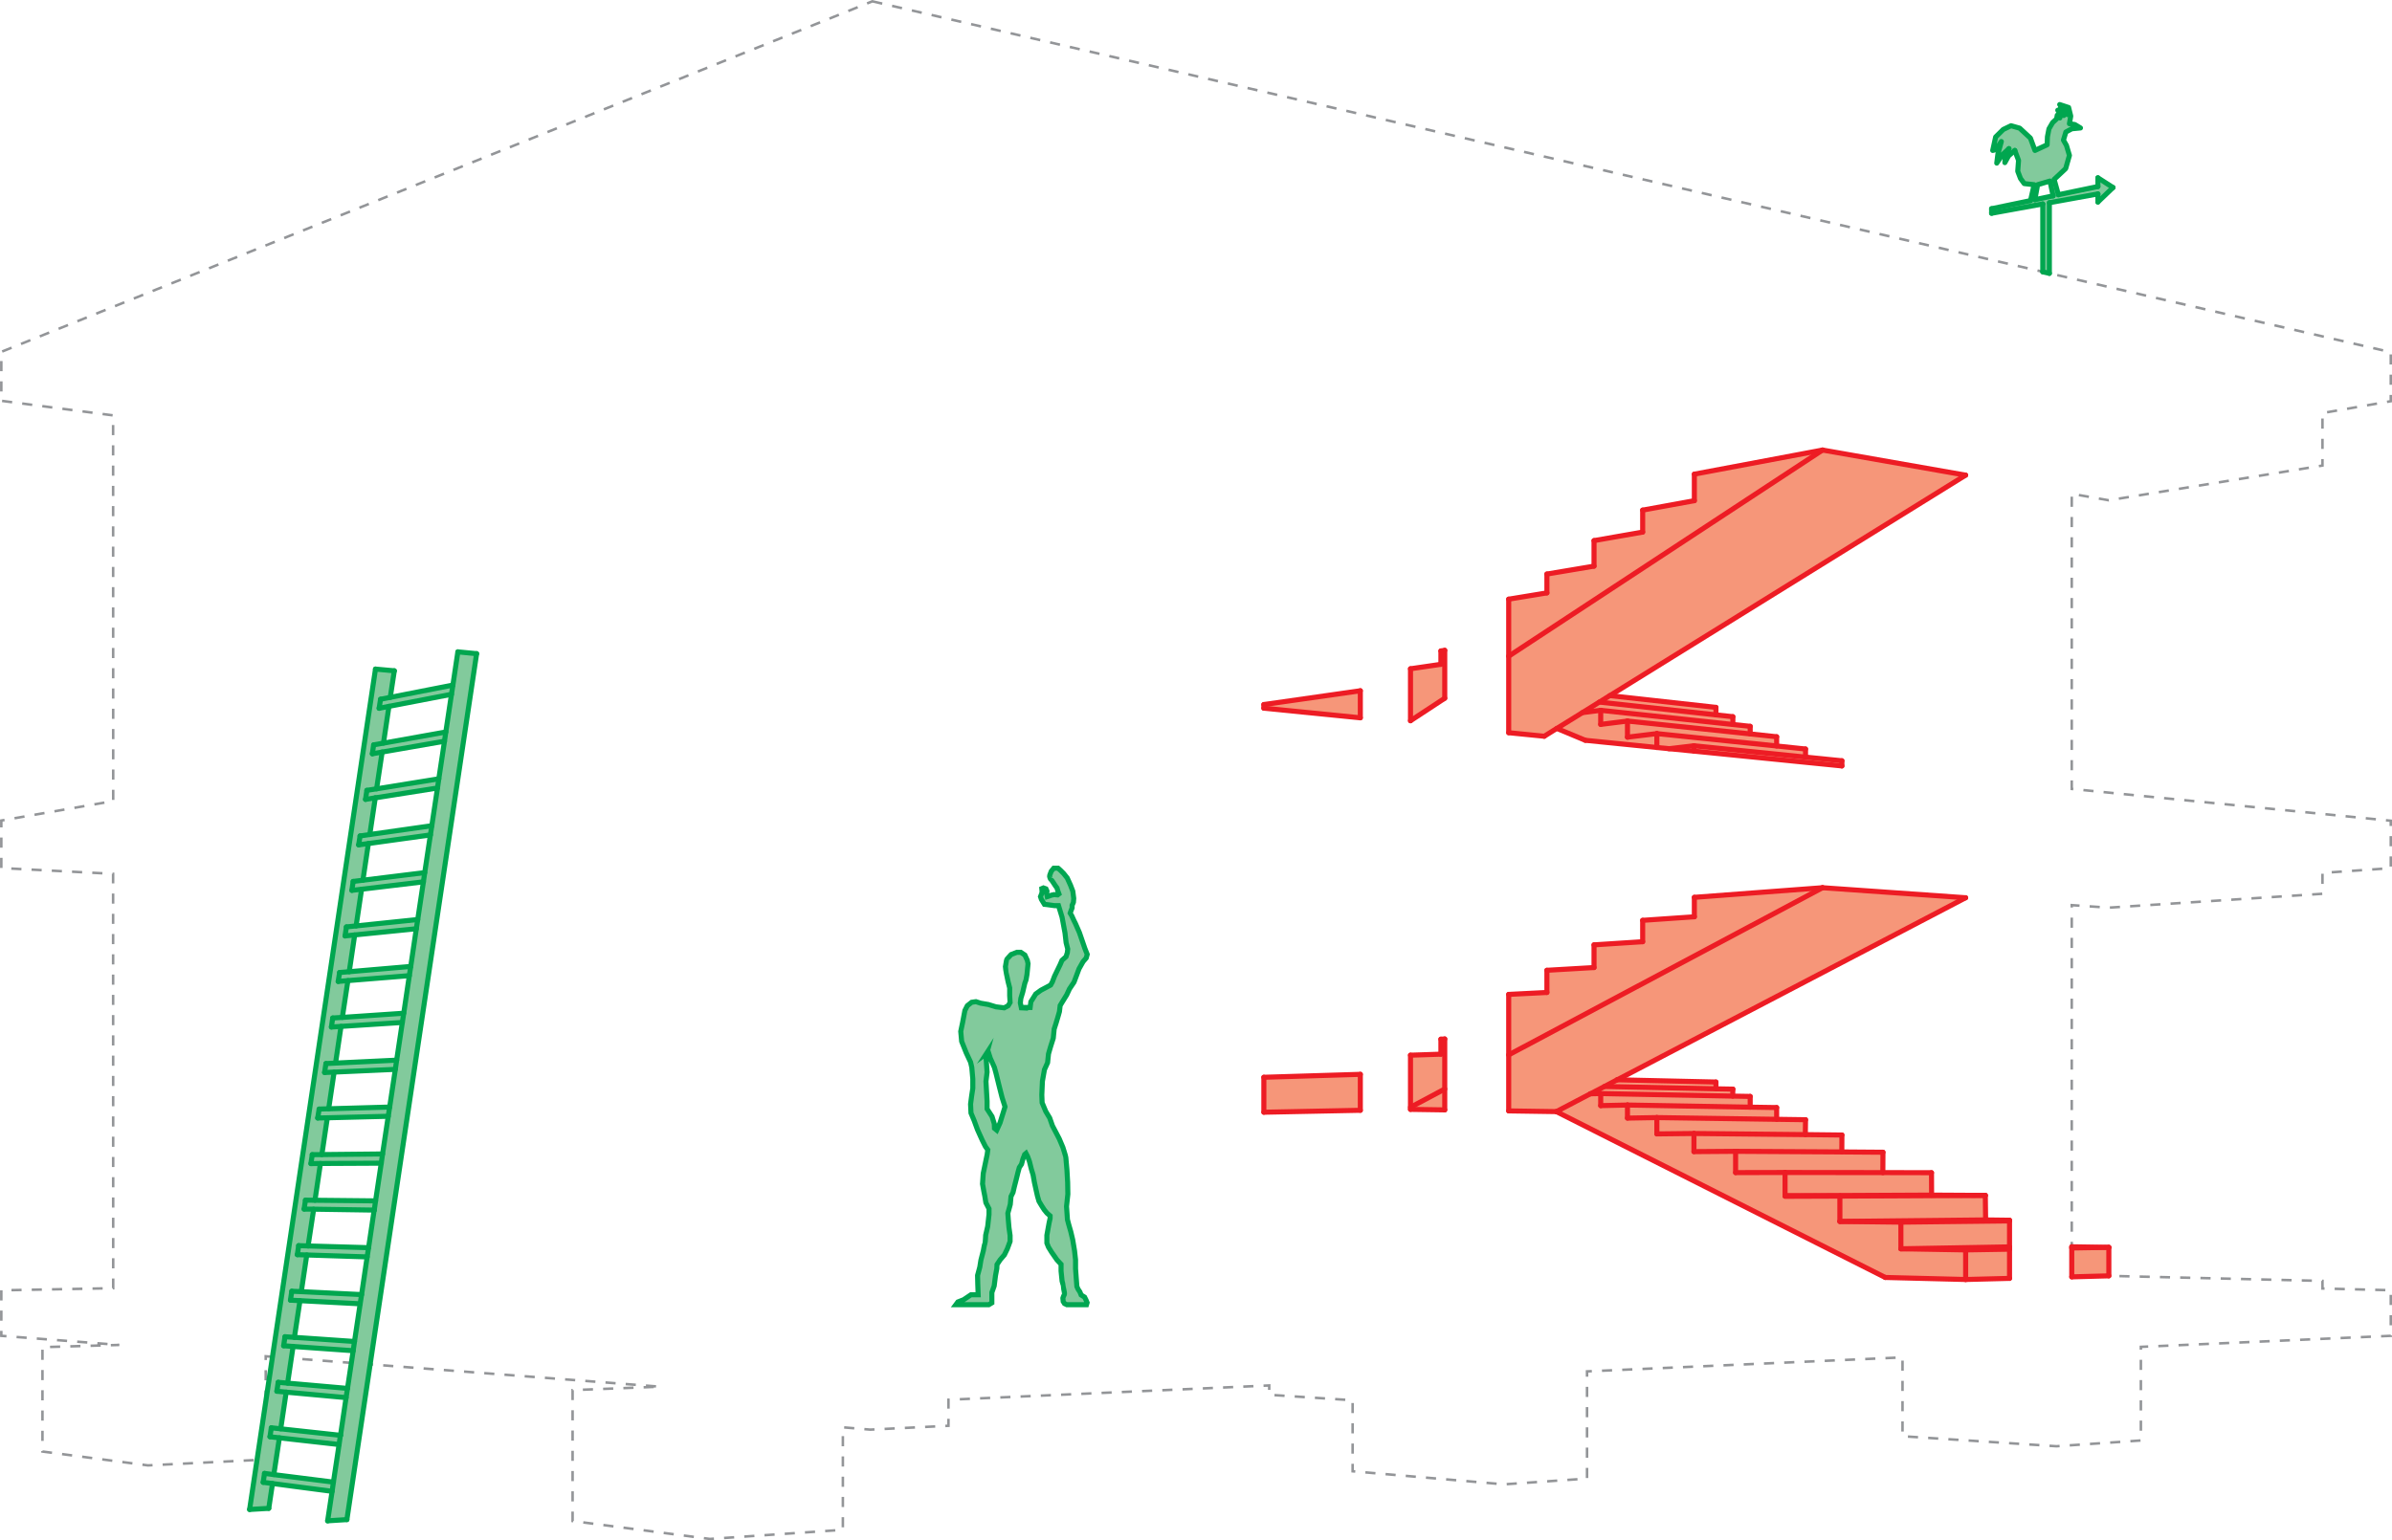 <?xml version="1.0" encoding="UTF-8"?>
<svg xmlns="http://www.w3.org/2000/svg" viewBox="0 0 236.03 152.03">
  <defs>
    <style>
      .cls-1 {
        fill: #f69679;
      }

      .cls-2, .cls-3 {
        fill: #82ca9c;
      }

      .cls-3 {
        stroke: #00a651;
      }

      .cls-3, .cls-4, .cls-5 {
        stroke-width: .5px;
      }

      .cls-3, .cls-6 {
        stroke-miterlimit: 10;
      }

      .cls-4 {
        stroke: #00a64f;
      }

      .cls-4, .cls-5 {
        stroke-linecap: round;
        stroke-linejoin: round;
      }

      .cls-4, .cls-5, .cls-6 {
        fill: none;
      }

      .cls-5 {
        stroke: #ed1c24;
      }

      .cls-6 {
        stroke: #939598;
        stroke-dasharray: 0 0 1 1;
        stroke-width: .25px;
      }
    </style>
  </defs>
  <g id="Outline">
    <polygon class="cls-6" points="86.08 .13 235.91 34.76 235.91 39.6 229.17 40.77 229.17 45.95 208.08 49.38 204.43 48.74 204.43 77.87 235.91 81.01 235.91 85.69 229.17 86.16 229.17 88.22 208.08 89.59 204.43 89.34 204.43 123.05 208.08 123.11 208.08 125.93 229.17 126.43 229.17 127.18 235.91 127.35 235.91 131.85 211.25 132.94 211.25 142.18 202.92 142.75 187.73 141.76 187.73 133.98 156.6 135.36 156.6 145.94 148.4 146.51 133.47 145.22 133.47 138.21 125.24 137.67 125.24 136.75 93.59 138.16 93.59 140.73 85.87 141.11 83.17 140.88 83.17 151 70.05 151.9 56.5 150.13 56.5 137.21 65.12 136.87 26.22 133.87 26.22 144.06 14.6 144.64 4.19 143.27 4.19 132.97 11.77 132.75 .13 131.85 .13 127.36 11.17 127.15 11.16 86.25 .13 85.68 .13 80.99 11.17 79.07 11.16 41 .13 39.56 .13 34.73 86.08 .13"/>
  </g>
  <g id="Delta_-_Removed" data-name="Delta - Removed">
    <g>
      <g>
        <polygon class="cls-1" points="208.09 123.12 208.09 125.93 204.43 126.03 204.43 123.18 208.09 123.12"/>
        <polygon class="cls-1" points="208.09 123.12 204.43 123.18 204.43 123.06 208.09 123.12"/>
        <polygon class="cls-1" points="198.29 123.3 198.29 126.18 193.96 126.29 193.96 123.37 198.29 123.3"/>
        <polygon class="cls-1" points="198.29 123.07 198.29 123.3 193.96 123.37 187.57 123.26 198.29 123.07"/>
        <polygon class="cls-1" points="198.29 120.51 198.29 123.07 187.57 123.26 187.57 120.63 198.29 120.51"/>
        <polygon class="cls-1" points="198.29 120.44 198.29 120.51 187.57 120.63 181.55 120.56 195.93 120.41 198.29 120.44"/>
        <polygon class="cls-1" points="195.9 117.99 195.93 120.41 181.55 120.56 181.55 118.06 195.9 117.99"/>
        <polygon class="cls-1" points="190.6 117.96 195.9 117.99 181.55 118.06 181.55 118.05 176.14 118.03 190.49 117.96 190.6 117.96"/>
        <polygon class="cls-1" points="181.55 118.06 181.55 120.56 187.57 120.63 187.57 123.26 193.96 123.37 193.96 126.29 186.03 126.09 153.57 109.72 156.93 107.96 156.94 107.96 157.95 107.94 157.95 109.13 160.59 109.07 160.59 110.36 163.49 110.31 163.49 111.92 167.15 111.88 167.15 113.67 171.26 113.64 171.26 113.7 171.26 115.74 176.14 115.73 176.14 118.03 181.55 118.05 181.55 118.06"/>
        <polygon class="cls-1" points="193.96 46.9 158.85 68.66 158.84 68.66 157.82 69.3 157.81 69.3 156.14 70.34 153.62 71.9 153.61 71.9 152.38 72.67 148.87 72.32 148.87 64.77 179.84 44.42 193.96 46.9"/>
        <polygon class="cls-1" points="193.96 88.61 159.58 106.58 159.57 106.58 158.32 107.24 156.94 107.96 156.93 107.96 153.57 109.72 148.87 109.65 148.87 104.12 179.84 87.62 193.96 88.61"/>
        <polygon class="cls-1" points="185.79 115.74 190.59 115.75 190.6 117.96 190.49 117.96 176.14 118.03 176.14 115.73 185.79 115.74"/>
        <polygon class="cls-1" points="181.74 113.7 185.8 113.73 185.79 115.74 176.14 115.73 171.26 115.74 171.26 113.7 171.26 113.64 181.74 113.7"/>
        <polygon class="cls-1" points="181.75 75.09 181.75 75.6 167.15 74.14 167.15 73.61 178.16 74.73 181.75 75.09"/>
        <polygon class="cls-1" points="178.14 111.99 181.75 112.03 181.74 113.7 171.26 113.64 167.15 113.67 167.15 111.88 178.14 111.99"/>
        <polygon class="cls-1" points="179.84 44.42 148.87 64.77 148.87 59.14 152.64 58.52 152.64 56.66 157.29 55.88 157.29 53.36 162.09 52.52 162.09 50.35 167.19 49.42 167.19 46.8 179.84 44.42"/>
        <polygon class="cls-1" points="179.84 87.62 148.87 104.12 148.87 98.15 152.64 97.96 152.64 95.77 157.29 95.5 157.29 93.26 162.09 92.95 162.09 90.84 167.19 90.49 167.19 88.57 179.84 87.62"/>
        <polygon class="cls-1" points="178.16 73.93 178.16 74.73 167.15 73.61 164.7 73.9 163.49 73.78 163.49 72.41 175.31 73.63 178.16 73.93"/>
        <polygon class="cls-1" points="178.16 110.52 178.14 111.99 167.15 111.88 163.49 111.92 163.49 110.31 175.31 110.48 178.16 110.52"/>
        <polygon class="cls-1" points="175.31 109.32 175.31 110.48 163.49 110.31 160.59 110.36 160.59 109.07 172.7 109.28 175.31 109.32"/>
        <polygon class="cls-1" points="175.31 72.72 175.31 73.63 163.49 72.41 160.59 72.76 160.59 71.17 172.7 72.44 175.31 72.72"/>
        <polygon class="cls-1" points="172.7 108.22 172.7 109.28 160.59 109.07 157.95 109.13 157.95 107.94 170.97 108.19 172.7 108.22"/>
        <polygon class="cls-1" points="172.7 71.69 172.7 72.44 160.59 71.17 157.95 71.5 157.95 70.11 170.99 71.51 172.7 71.69"/>
        <polygon class="cls-1" points="170.99 71.5 170.99 71.51 157.95 70.11 156.14 70.34 157.81 69.3 157.82 69.3 169.32 70.56 170.99 70.74 170.99 71.5"/>
        <polygon class="cls-1" points="170.99 107.5 170.97 108.19 157.95 107.94 156.94 107.96 158.32 107.24 169.32 107.47 170.99 107.5"/>
        <polygon class="cls-1" points="169.32 106.8 169.32 107.47 158.32 107.24 159.57 106.58 159.58 106.58 169.32 106.8"/>
        <polygon class="cls-1" points="169.32 69.82 169.32 70.56 157.82 69.3 158.84 68.66 158.85 68.66 169.32 69.82"/>
        <polygon class="cls-1" points="163.49 72.41 163.49 73.78 156.43 73.07 153.62 71.9 156.14 70.34 157.95 70.11 157.95 71.5 160.59 71.17 160.59 72.76 163.49 72.41"/>
        <polygon class="cls-1" points="142.56 107.49 142.56 109.55 139.18 109.5 139.18 109.29 142.56 107.49"/>
        <polygon class="cls-1" points="142.56 102.55 142.56 107.49 139.18 109.29 139.18 104.15 142.18 104.05 142.18 102.57 142.56 102.55"/>
        <polygon class="cls-1" points="142.56 64.19 142.56 68.92 139.18 71.14 139.18 66.01 142.18 65.57 142.18 64.25 142.56 64.19"/>
        <polygon class="cls-1" points="134.23 106.04 134.23 109.59 124.71 109.78 124.71 106.33 134.23 106.04"/>
        <polygon class="cls-1" points="134.23 68.18 134.23 70.85 124.71 69.9 124.71 69.54 134.23 68.18"/>
      </g>
      <g>
        <line class="cls-5" x1="148.87" y1="98.15" x2="152.64" y2="97.96"/>
        <line class="cls-5" x1="142.18" y1="102.57" x2="142.56" y2="102.55"/>
        <line class="cls-5" x1="139.18" y1="104.15" x2="142.18" y2="104.05"/>
        <line class="cls-5" x1="124.71" y1="106.33" x2="124.71" y2="109.78"/>
        <line class="cls-5" x1="179.84" y1="87.62" x2="148.87" y2="104.12"/>
        <line class="cls-5" x1="156.93" y1="107.96" x2="153.57" y2="109.72"/>
        <polyline class="cls-5" points="159.57 106.58 158.32 107.24 156.94 107.96"/>
        <line class="cls-5" x1="193.96" y1="88.61" x2="159.58" y2="106.58"/>
        <line class="cls-5" x1="142.56" y1="107.49" x2="139.18" y2="109.29"/>
        <line class="cls-5" x1="148.87" y1="109.65" x2="153.57" y2="109.72"/>
        <line class="cls-5" x1="124.71" y1="106.33" x2="134.23" y2="106.04"/>
        <line class="cls-5" x1="139.18" y1="109.5" x2="142.56" y2="109.55"/>
        <line class="cls-5" x1="124.71" y1="109.78" x2="134.23" y2="109.59"/>
        <line class="cls-5" x1="153.57" y1="109.72" x2="186.03" y2="126.09"/>
        <line class="cls-5" x1="193.96" y1="126.29" x2="186.03" y2="126.09"/>
        <line class="cls-5" x1="193.96" y1="123.37" x2="193.96" y2="126.29"/>
        <line class="cls-5" x1="193.96" y1="123.37" x2="187.57" y2="123.26"/>
        <line class="cls-5" x1="187.57" y1="120.63" x2="187.57" y2="123.26"/>
        <line class="cls-5" x1="181.55" y1="120.56" x2="187.57" y2="120.63"/>
        <polyline class="cls-5" points="181.55 118.05 181.55 118.06 181.55 120.56"/>
        <line class="cls-5" x1="181.55" y1="118.05" x2="176.14" y2="118.03"/>
        <line class="cls-5" x1="176.14" y1="115.73" x2="176.14" y2="118.03"/>
        <line class="cls-5" x1="171.26" y1="115.74" x2="176.14" y2="115.73"/>
        <polyline class="cls-5" points="185.8 113.73 185.79 115.74 185.79 115.75"/>
        <polyline class="cls-5" points="181.75 112.03 181.74 113.7 181.74 113.71"/>
        <polyline class="cls-5" points="178.16 110.52 178.14 111.99 178.14 112"/>
        <polyline class="cls-5" points="176.14 115.73 185.79 115.74 190.59 115.75"/>
        <polyline class="cls-5" points="167.15 111.88 178.14 111.99 181.75 112.03"/>
        <polyline class="cls-5" points="178.16 110.52 175.31 110.48 163.49 110.31"/>
        <line class="cls-5" x1="208.09" y1="123.12" x2="208.09" y2="125.93"/>
        <line class="cls-5" x1="187.57" y1="120.63" x2="198.29" y2="120.51"/>
        <line class="cls-5" x1="175.31" y1="109.32" x2="175.31" y2="110.48"/>
        <polyline class="cls-5" points="160.59 109.07 172.7 109.28 175.31 109.32"/>
        <line class="cls-5" x1="170.99" y1="107.5" x2="170.97" y2="108.19"/>
        <line class="cls-5" x1="172.7" y1="108.22" x2="172.7" y2="109.28"/>
        <polyline class="cls-5" points="157.95 107.94 170.97 108.19 172.7 108.22"/>
        <line class="cls-5" x1="169.32" y1="106.8" x2="169.32" y2="107.47"/>
        <polyline class="cls-5" points="170.99 107.5 169.32 107.47 158.32 107.24"/>
        <polyline class="cls-5" points="169.32 106.8 159.58 106.58 159.57 106.58"/>
        <polyline class="cls-5" points="157.95 107.94 156.94 107.96 156.93 107.96"/>
        <line class="cls-5" x1="157.95" y1="109.13" x2="157.95" y2="107.94"/>
        <line class="cls-5" x1="157.95" y1="109.13" x2="160.59" y2="109.07"/>
        <line class="cls-5" x1="160.59" y1="110.36" x2="160.59" y2="109.07"/>
        <line class="cls-5" x1="163.49" y1="110.31" x2="160.59" y2="110.36"/>
        <line class="cls-5" x1="163.49" y1="110.31" x2="163.49" y2="111.92"/>
        <line class="cls-5" x1="163.49" y1="111.92" x2="167.15" y2="111.88"/>
        <line class="cls-5" x1="171.26" y1="113.7" x2="171.26" y2="115.74"/>
        <polyline class="cls-5" points="185.8 113.73 181.74 113.7 171.26 113.64"/>
        <line class="cls-5" x1="171.26" y1="113.64" x2="167.15" y2="113.67"/>
        <line class="cls-5" x1="167.15" y1="111.88" x2="167.15" y2="113.67"/>
        <line class="cls-5" x1="193.96" y1="126.29" x2="198.29" y2="126.18"/>
        <line class="cls-5" x1="193.96" y1="123.37" x2="198.29" y2="123.3"/>
        <line class="cls-5" x1="204.43" y1="123.18" x2="208.09" y2="123.12"/>
        <line class="cls-5" x1="204.43" y1="126.03" x2="208.09" y2="125.93"/>
        <line class="cls-5" x1="208.09" y1="123.12" x2="204.43" y2="123.06"/>
        <line class="cls-5" x1="187.57" y1="123.26" x2="198.29" y2="123.07"/>
        <line class="cls-5" x1="198.29" y1="120.44" x2="195.93" y2="120.41"/>
        <line class="cls-5" x1="181.55" y1="120.56" x2="195.93" y2="120.41"/>
        <line class="cls-5" x1="195.9" y1="117.99" x2="195.93" y2="120.41"/>
        <polyline class="cls-5" points="195.9 117.99 181.55 118.06 176.14 118.08"/>
        <polyline class="cls-5" points="195.9 117.99 190.6 117.96 190.49 117.96"/>
        <line class="cls-5" x1="176.14" y1="118.03" x2="190.49" y2="117.96"/>
        <polyline class="cls-5" points="190.59 115.75 190.6 117.96 190.6 117.97"/>
        <line class="cls-5" x1="179.84" y1="44.42" x2="193.96" y2="46.9"/>
        <line class="cls-5" x1="134.23" y1="68.18" x2="134.23" y2="70.85"/>
        <line class="cls-5" x1="134.23" y1="70.85" x2="124.71" y2="69.9"/>
        <line class="cls-5" x1="139.18" y1="71.14" x2="139.18" y2="66.01"/>
        <line class="cls-5" x1="142.56" y1="68.92" x2="139.18" y2="71.14"/>
        <polyline class="cls-5" points="181.75 75.6 167.15 74.14 164.7 73.9 163.49 73.78 156.43 73.07"/>
        <line class="cls-5" x1="153.62" y1="71.9" x2="156.43" y2="73.07"/>
        <line class="cls-5" x1="142.56" y1="64.19" x2="142.56" y2="68.92"/>
        <line class="cls-5" x1="152.38" y1="72.67" x2="148.87" y2="72.32"/>
        <polyline class="cls-5" points="148.87 59.14 148.87 64.77 148.87 72.32"/>
        <line class="cls-5" x1="134.23" y1="106.04" x2="134.23" y2="109.59"/>
        <polyline class="cls-5" points="139.18 104.15 139.18 109.29 139.18 109.5"/>
        <polyline class="cls-5" points="142.56 102.55 142.56 107.49 142.56 109.55"/>
        <polyline class="cls-5" points="148.87 98.15 148.87 104.12 148.87 109.65"/>
        <line class="cls-5" x1="179.84" y1="87.62" x2="193.96" y2="88.61"/>
        <polyline class="cls-5" points="198.29 126.18 198.29 123.3 198.29 123.07 198.29 120.51 198.29 120.44"/>
        <line class="cls-5" x1="163.49" y1="73.78" x2="163.49" y2="72.41"/>
        <polyline class="cls-5" points="167.15 73.61 164.7 73.9 164.67 73.9"/>
        <line class="cls-5" x1="167.15" y1="74.14" x2="167.15" y2="73.61"/>
        <line class="cls-5" x1="160.59" y1="72.76" x2="163.49" y2="72.41"/>
        <line class="cls-5" x1="160.59" y1="72.76" x2="160.59" y2="71.17"/>
        <line class="cls-5" x1="160.59" y1="71.17" x2="157.95" y2="71.5"/>
        <line class="cls-5" x1="157.95" y1="71.5" x2="157.95" y2="70.11"/>
        <line class="cls-5" x1="156.14" y1="70.34" x2="157.95" y2="70.11"/>
        <line class="cls-5" x1="169.32" y1="69.82" x2="158.85" y2="68.66"/>
        <polyline class="cls-5" points="170.99 70.74 169.32 70.56 157.82 69.3"/>
        <polyline class="cls-5" points="172.7 71.69 170.99 71.51 157.95 70.11"/>
        <polyline class="cls-5" points="175.31 72.72 172.7 72.44 160.59 71.17"/>
        <polyline class="cls-5" points="178.16 73.93 175.31 73.63 163.49 72.41"/>
        <polyline class="cls-5" points="181.75 75.09 178.16 74.73 167.15 73.61"/>
        <line class="cls-5" x1="181.75" y1="75.6" x2="181.75" y2="75.09"/>
        <line class="cls-5" x1="178.16" y1="74.73" x2="178.16" y2="73.93"/>
        <line class="cls-5" x1="175.31" y1="73.63" x2="175.31" y2="72.72"/>
        <line class="cls-5" x1="172.7" y1="72.44" x2="172.7" y2="71.69"/>
        <line class="cls-5" x1="170.99" y1="71.5" x2="170.99" y2="70.74"/>
        <line class="cls-5" x1="169.32" y1="70.56" x2="169.32" y2="69.82"/>
        <line class="cls-5" x1="124.71" y1="69.54" x2="124.71" y2="69.9"/>
        <line class="cls-5" x1="124.71" y1="69.54" x2="134.23" y2="68.18"/>
        <line class="cls-5" x1="142.18" y1="64.25" x2="142.56" y2="64.19"/>
        <line class="cls-5" x1="142.18" y1="64.25" x2="142.18" y2="65.57"/>
        <line class="cls-5" x1="139.18" y1="66.01" x2="142.18" y2="65.57"/>
        <line class="cls-5" x1="179.84" y1="44.42" x2="148.87" y2="64.77"/>
        <polyline class="cls-5" points="193.96 46.9 158.85 68.66 158.84 68.66 157.82 69.3 157.81 69.3 156.14 70.34 153.62 71.9 153.61 71.9 152.38 72.67"/>
        <line class="cls-5" x1="148.87" y1="59.14" x2="152.64" y2="58.52"/>
        <line class="cls-5" x1="179.84" y1="44.42" x2="167.19" y2="46.8"/>
        <line class="cls-5" x1="167.19" y1="46.8" x2="167.19" y2="49.42"/>
        <line class="cls-5" x1="162.09" y1="50.35" x2="167.19" y2="49.42"/>
        <polyline class="cls-5" points="204.43 123.06 204.43 123.18 204.43 126.03"/>
        <line class="cls-5" x1="162.09" y1="50.35" x2="162.09" y2="52.52"/>
        <line class="cls-5" x1="157.29" y1="53.36" x2="162.09" y2="52.52"/>
        <line class="cls-5" x1="157.29" y1="53.36" x2="157.29" y2="55.88"/>
        <line class="cls-5" x1="152.64" y1="56.66" x2="157.29" y2="55.88"/>
        <line class="cls-5" x1="152.64" y1="56.66" x2="152.64" y2="58.52"/>
        <line class="cls-5" x1="179.84" y1="87.62" x2="167.19" y2="88.57"/>
        <line class="cls-5" x1="167.19" y1="88.57" x2="167.19" y2="90.49"/>
        <line class="cls-5" x1="162.09" y1="90.84" x2="167.19" y2="90.49"/>
        <line class="cls-5" x1="162.09" y1="90.84" x2="162.09" y2="92.95"/>
        <line class="cls-5" x1="157.29" y1="93.26" x2="162.09" y2="92.95"/>
        <line class="cls-5" x1="157.29" y1="93.26" x2="157.29" y2="95.5"/>
        <line class="cls-5" x1="152.64" y1="95.77" x2="157.29" y2="95.5"/>
        <line class="cls-5" x1="152.64" y1="95.77" x2="152.64" y2="97.96"/>
        <line class="cls-5" x1="142.18" y1="102.57" x2="142.18" y2="104.05"/>
      </g>
    </g>
  </g>
  <g id="Delta_-_Added" data-name="Delta - Added">
    <g>
      <g>
        <path class="cls-2" d="m208.5,18.51l-1.49,1.43v-.8l-4.79.87v6.97l-.65-.15v-6.7l-5.05.92v-.45l3.84-.8.36-1.57-.98-.11-.37-.51-.27-.71.08-1.07-.37-.98-.62.54-.36.66.04-.73.36-.65-.67.63-.53.8.11-.88.34-1.25-.53.8-.32.08.29-1.33.75-.74.77-.37.85.24,1.06.98.45,1.22,1.2-.56.03-.79.15-.78.36-.62.39-.36.07-.37.26.27.04-.33-.25-.43.38.22.21.3-.02-.38-.31-.38.45.28.24.39-.18-.59-.58-.4.88.29.21.85-.13.75.53.08.56.34-.85.08-.59.32-.24.8.3.53.29.98-.37,1.3-1.14,1.07.42,1.51,3.9-.81v-.86l1.49.96Zm-5.91.82l-.31-1.46-1.22.36-.27,1.48,1.8-.38Z"/>
        <polygon class="cls-2" points="47.03 64.52 34.23 149.99 32.33 150.11 32.77 147.2 32.9 146.29 33.46 142.58 33.59 141.67 33.6 141.67 34.15 137.95 34.29 137.04 34.85 133.32 34.98 132.41 35.54 128.69 35.68 127.78 36.23 124.06 36.37 123.15 36.92 119.44 36.93 119.44 37.06 118.53 37.62 114.81 37.75 113.9 38.31 110.18 38.45 109.27 39.01 105.55 39.14 104.64 39.7 100.92 39.84 100.01 40.39 96.3 40.53 95.39 41.08 91.67 41.22 90.76 41.78 87.04 41.91 86.13 42.47 82.41 42.61 81.5 43.17 77.78 43.3 76.87 43.86 73.16 43.99 72.25 44.55 68.53 44.69 67.62 45.18 64.34 47.03 64.52"/>
        <polygon class="cls-2" points="44.69 67.62 44.55 68.53 38.38 69.72 37.41 69.91 37.55 69.02 38.51 68.83 44.69 67.62"/>
        <polygon class="cls-2" points="43.99 72.25 43.86 73.16 37.71 74.23 36.74 74.4 36.87 73.52 37.84 73.35 43.99 72.25"/>
        <polygon class="cls-2" points="37.03 78.75 36.07 78.9 36.2 78.01 37.16 77.86 43.3 76.87 43.17 77.78 43.16 77.78 37.03 78.75"/>
        <polygon class="cls-2" points="42.61 81.5 42.47 82.41 36.35 83.26 35.39 83.39 35.53 82.51 36.49 82.37 42.61 81.5"/>
        <polygon class="cls-2" points="41.91 86.13 41.78 87.04 35.68 87.77 34.72 87.88 34.85 87 35.81 86.88 41.91 86.13"/>
        <polygon class="cls-2" points="41.22 90.76 41.08 91.67 35 92.28 34.05 92.38 34.18 91.49 35.14 91.39 41.22 90.76"/>
        <polygon class="cls-2" points="40.53 95.39 40.39 96.3 34.33 96.79 33.37 96.87 33.51 95.99 34.46 95.91 40.53 95.39"/>
        <polygon class="cls-2" points="39.84 100.01 39.7 100.92 33.65 101.31 32.7 101.37 32.83 100.48 33.78 100.42 39.83 100.01 39.84 100.01"/>
        <polygon class="cls-2" points="39.14 104.64 39.01 105.55 39 105.55 32.97 105.82 32.03 105.86 32.16 104.98 33.11 104.93 39.14 104.64"/>
        <polygon class="cls-2" points="38.91 66.21 38.51 68.83 37.55 69.02 37.41 69.91 38.38 69.72 37.84 73.34 37.84 73.35 36.87 73.52 36.74 74.4 37.71 74.23 37.16 77.86 36.2 78.01 36.07 78.9 37.03 78.75 36.49 82.37 35.53 82.51 35.39 83.39 36.35 83.26 35.81 86.88 34.85 87 34.72 87.88 35.68 87.77 35.14 91.39 34.18 91.49 34.05 92.38 35 92.28 34.46 95.91 33.51 95.99 33.37 96.87 34.33 96.79 33.78 100.42 32.83 100.48 32.7 101.37 33.65 101.31 33.11 104.93 32.16 104.98 32.03 105.86 32.97 105.82 32.43 109.44 31.49 109.47 31.35 110.35 32.3 110.33 31.76 113.96 30.81 113.97 30.68 114.85 31.62 114.84 31.08 118.47 30.14 118.46 30.01 119.34 30.95 119.35 30.95 119.36 30.4 122.98 29.47 122.95 29.34 123.84 30.27 123.87 29.73 127.49 28.79 127.45 28.66 128.33 29.6 128.38 29.05 132 28.12 131.94 27.99 132.83 28.92 132.9 28.38 136.52 27.45 136.44 27.32 137.32 28.24 137.41 27.7 141.03 26.77 140.93 26.64 141.81 27.57 141.92 27.02 145.54 27.02 145.55 26.1 145.43 25.97 146.31 26.89 146.43 26.52 148.88 24.63 148.99 37.05 66.04 38.91 66.21"/>
        <polygon class="cls-2" points="38.45 109.27 38.31 110.18 32.3 110.33 31.35 110.35 31.49 109.47 32.43 109.44 38.45 109.27"/>
        <polygon class="cls-2" points="37.75 113.9 37.62 114.81 31.62 114.84 30.68 114.85 30.81 113.97 31.76 113.96 37.75 113.9"/>
        <polygon class="cls-2" points="37.06 118.53 36.93 119.44 36.92 119.44 30.95 119.35 30.01 119.34 30.14 118.46 31.08 118.47 37.06 118.53"/>
        <polygon class="cls-2" points="36.37 123.15 36.23 124.06 30.27 123.87 29.34 123.84 29.47 122.95 30.4 122.98 36.37 123.15"/>
        <polygon class="cls-2" points="35.68 127.78 35.54 128.69 29.6 128.38 28.66 128.33 28.79 127.45 29.73 127.49 35.68 127.78"/>
        <polygon class="cls-2" points="28.92 132.9 27.99 132.83 28.12 131.94 29.05 132 34.98 132.41 34.85 133.32 28.92 132.9"/>
        <polygon class="cls-2" points="34.29 137.04 34.15 137.95 28.24 137.41 27.32 137.32 27.45 136.44 28.38 136.52 34.29 137.04"/>
        <polygon class="cls-2" points="33.59 141.67 33.46 142.58 27.57 141.92 26.64 141.81 26.77 140.93 27.7 141.03 33.59 141.67"/>
        <polygon class="cls-2" points="32.9 146.29 32.77 147.2 26.89 146.43 25.97 146.31 26.1 145.43 27.02 145.55 32.9 146.29"/>
      </g>
      <g>
        <line class="cls-4" x1="201.57" y1="26.83" x2="202.22" y2="26.98"/>
        <polyline class="cls-4" points="198.81 14.85 199.18 15.83 199.1 16.9 199.37 17.61 199.74 18.12 200.72 18.23 200.36 19.8"/>
        <polyline class="cls-4" points="203.11 19.22 202.69 17.71 203.83 16.64 204.2 15.34 203.91 14.36 203.61 13.83 203.85 13.03 204.44 12.71 205.29 12.63 204.73 12.29 204.2 12.21 204.33 11.46 204.12 10.61 203.24 10.32 203.82 10.72 204 11.31 203.76 10.92 203.31 10.64 203.62 11.02 203.64 11.4 203.43 11.1 203.05 10.88 203.3 11.31 203.26 11.64 203 11.37 202.93 11.74 202.54 12.1 202.18 12.72 202.03 13.5 202 14.29 200.8 14.85 200.35 13.63 199.29 12.65 198.44 12.41 197.67 12.78 196.92 13.52 196.63 14.85 196.95 14.77 197.48 13.97 197.14 15.22 197.03 16.1 197.56 15.3 198.23 14.67"/>
        <polyline class="cls-4" points="198.23 14.67 197.87 15.32 197.83 16.05 198.19 15.39 198.81 14.85"/>
        <line class="cls-4" x1="201.57" y1="26.83" x2="201.57" y2="20.13"/>
        <line class="cls-4" x1="202.22" y1="26.98" x2="202.22" y2="20.01"/>
        <line class="cls-4" x1="202.22" y1="20.01" x2="207.01" y2="19.14"/>
        <line class="cls-4" x1="196.52" y1="21.05" x2="201.57" y2="20.13"/>
        <line class="cls-4" x1="196.52" y1="20.6" x2="196.52" y2="21.05"/>
        <line class="cls-4" x1="203.11" y1="19.22" x2="207.01" y2="18.41"/>
        <line class="cls-4" x1="200.79" y1="19.71" x2="202.59" y2="19.33"/>
        <line class="cls-4" x1="196.52" y1="20.6" x2="200.36" y2="19.8"/>
        <line class="cls-4" x1="207.01" y1="19.14" x2="207.01" y2="19.94"/>
        <line class="cls-4" x1="207.01" y1="17.55" x2="207.01" y2="18.41"/>
        <line class="cls-4" x1="208.5" y1="18.51" x2="207.01" y2="17.55"/>
        <line class="cls-4" x1="207.01" y1="19.94" x2="208.5" y2="18.51"/>
        <polyline class="cls-4" points="200.79 19.71 201.06 18.23 202.28 17.87 202.59 19.33"/>
        <line class="cls-4" x1="37.41" y1="69.91" x2="37.55" y2="69.02"/>
        <line class="cls-4" x1="37.05" y1="66.04" x2="24.63" y2="148.99"/>
        <polyline class="cls-4" points="33.59 141.67 33.46 142.58 32.9 146.29 32.77 147.2 32.33 150.11"/>
        <polyline class="cls-4" points="36.92 119.44 36.37 123.15 36.23 124.06 35.68 127.78 35.54 128.69 34.98 132.41 34.85 133.32 34.29 137.04 34.15 137.95 33.6 141.67"/>
        <polyline class="cls-4" points="45.18 64.34 44.69 67.62 44.55 68.53 43.99 72.25 43.86 73.16 43.3 76.87 43.17 77.78 42.61 81.5 42.47 82.41 41.91 86.13 41.78 87.04 41.22 90.76 41.08 91.67 40.53 95.39 40.39 96.3 39.84 100.01 39.7 100.92 39.14 104.64 39.01 105.55 38.45 109.27 38.31 110.18 37.75 113.9 37.62 114.81 37.06 118.53 36.93 119.44"/>
        <line class="cls-4" x1="38.91" y1="66.21" x2="37.05" y2="66.04"/>
        <line class="cls-4" x1="47.03" y1="64.52" x2="34.23" y2="149.99"/>
        <line class="cls-4" x1="45.18" y1="64.34" x2="47.03" y2="64.52"/>
        <line class="cls-4" x1="38.91" y1="66.21" x2="38.51" y2="68.83"/>
        <line class="cls-4" x1="38.38" y1="69.72" x2="37.84" y2="73.34"/>
        <line class="cls-4" x1="37.71" y1="74.23" x2="37.16" y2="77.86"/>
        <polyline class="cls-4" points="37.03 78.74 37.03 78.75 36.49 82.37"/>
        <line class="cls-4" x1="36.35" y1="83.26" x2="35.81" y2="86.88"/>
        <line class="cls-4" x1="35.68" y1="87.77" x2="35.14" y2="91.39"/>
        <line class="cls-4" x1="35" y1="92.28" x2="34.46" y2="95.91"/>
        <line class="cls-4" x1="34.33" y1="96.79" x2="33.78" y2="100.42"/>
        <line class="cls-4" x1="33.65" y1="101.31" x2="33.11" y2="104.93"/>
        <line class="cls-4" x1="32.97" y1="105.82" x2="32.43" y2="109.44"/>
        <line class="cls-4" x1="32.3" y1="110.33" x2="31.76" y2="113.96"/>
        <line class="cls-4" x1="31.62" y1="114.84" x2="31.08" y2="118.47"/>
        <line class="cls-4" x1="30.95" y1="119.36" x2="30.4" y2="122.98"/>
        <line class="cls-4" x1="30.27" y1="123.87" x2="29.73" y2="127.49"/>
        <polyline class="cls-4" points="29.6 128.38 29.05 132 29.05 132.01"/>
        <polyline class="cls-4" points="28.92 132.89 28.92 132.9 28.38 136.52"/>
        <line class="cls-4" x1="26.89" y1="146.43" x2="26.52" y2="148.88"/>
        <line class="cls-4" x1="28.24" y1="137.41" x2="27.7" y2="141.03"/>
        <line class="cls-4" x1="27.57" y1="141.92" x2="27.02" y2="145.54"/>
        <polyline class="cls-4" points="27.45 136.44 28.38 136.52 34.29 137.04"/>
        <polyline class="cls-4" points="34.85 133.32 28.92 132.9 27.99 132.83"/>
        <polyline class="cls-4" points="28.12 131.94 29.05 132 34.98 132.41"/>
        <polyline class="cls-4" points="35.54 128.69 29.6 128.38 28.66 128.33"/>
        <polyline class="cls-4" points="28.79 127.45 29.73 127.49 35.68 127.78"/>
        <polyline class="cls-4" points="30.14 118.46 31.08 118.47 37.06 118.53"/>
        <polyline class="cls-4" points="36.93 119.44 36.92 119.44 30.95 119.35 30.01 119.34"/>
        <polyline class="cls-4" points="29.47 122.95 30.4 122.98 36.37 123.15"/>
        <polyline class="cls-4" points="36.23 124.06 30.27 123.87 29.34 123.84"/>
        <polyline class="cls-4" points="31.49 109.47 32.43 109.44 38.45 109.27"/>
        <polyline class="cls-4" points="38.31 110.18 32.3 110.33 31.35 110.35"/>
        <polyline class="cls-4" points="30.81 113.97 31.76 113.96 37.75 113.9"/>
        <polyline class="cls-4" points="37.62 114.81 31.62 114.84 30.68 114.85"/>
        <polyline class="cls-4" points="34.18 91.49 35.14 91.39 41.22 90.76"/>
        <polyline class="cls-4" points="41.08 91.67 35 92.28 34.05 92.38"/>
        <polyline class="cls-4" points="33.37 96.87 34.33 96.79 40.39 96.3"/>
        <polyline class="cls-4" points="40.53 95.39 34.46 95.91 33.51 95.99"/>
        <polyline class="cls-4" points="32.83 100.48 33.78 100.42 39.83 100.01"/>
        <polyline class="cls-4" points="39.7 100.92 33.65 101.31 32.7 101.37"/>
        <polyline class="cls-4" points="32.16 104.98 33.11 104.93 39.14 104.64"/>
        <polyline class="cls-4" points="39 105.55 32.97 105.82 32.03 105.86"/>
        <polyline class="cls-4" points="41.78 87.04 35.68 87.77 34.72 87.88"/>
        <polyline class="cls-4" points="34.85 87 35.81 86.88 41.91 86.13"/>
        <polyline class="cls-4" points="42.47 82.41 36.35 83.26 35.39 83.39"/>
        <polyline class="cls-4" points="35.53 82.51 36.49 82.37 42.61 81.5"/>
        <polyline class="cls-4" points="43.16 77.78 37.03 78.75 36.07 78.9"/>
        <polyline class="cls-4" points="36.2 78.01 37.16 77.86 43.3 76.87"/>
        <polyline class="cls-4" points="36.87 73.52 37.84 73.35 43.99 72.25"/>
        <polyline class="cls-4" points="44.55 68.53 38.38 69.72 37.41 69.91"/>
        <polyline class="cls-4" points="37.55 69.02 38.51 68.83 44.69 67.62"/>
        <polyline class="cls-4" points="43.86 73.16 37.71 74.23 36.74 74.4"/>
        <polyline class="cls-4" points="26.64 141.81 27.57 141.92 33.46 142.58"/>
        <line class="cls-4" x1="36.74" y1="74.4" x2="36.87" y2="73.52"/>
        <line class="cls-4" x1="36.07" y1="78.9" x2="36.2" y2="78.01"/>
        <line class="cls-4" x1="35.39" y1="83.39" x2="35.53" y2="82.51"/>
        <line class="cls-4" x1="34.72" y1="87.88" x2="34.85" y2="87"/>
        <line class="cls-4" x1="34.05" y1="92.38" x2="34.18" y2="91.49"/>
        <line class="cls-4" x1="33.37" y1="96.87" x2="33.51" y2="95.99"/>
        <line class="cls-4" x1="32.7" y1="101.37" x2="32.83" y2="100.48"/>
        <line class="cls-4" x1="32.03" y1="105.86" x2="32.16" y2="104.98"/>
        <line class="cls-4" x1="31.35" y1="110.35" x2="31.49" y2="109.47"/>
        <line class="cls-4" x1="30.68" y1="114.85" x2="30.81" y2="113.97"/>
        <line class="cls-4" x1="30.01" y1="119.34" x2="30.14" y2="118.46"/>
        <line class="cls-4" x1="29.34" y1="123.84" x2="29.47" y2="122.95"/>
        <line class="cls-4" x1="28.66" y1="128.33" x2="28.79" y2="127.45"/>
        <line class="cls-4" x1="27.99" y1="132.83" x2="28.12" y2="131.94"/>
        <line class="cls-4" x1="27.32" y1="137.32" x2="27.45" y2="136.44"/>
        <line class="cls-4" x1="26.64" y1="141.81" x2="26.77" y2="140.93"/>
        <polyline class="cls-4" points="26.77 140.93 27.7 141.03 33.59 141.67 33.6 141.67"/>
        <line class="cls-4" x1="24.63" y1="148.99" x2="26.52" y2="148.88"/>
        <polyline class="cls-4" points="32.9 146.29 27.02 145.55 26.1 145.43"/>
        <line class="cls-4" x1="25.97" y1="146.31" x2="26.1" y2="145.43"/>
        <polyline class="cls-4" points="25.97 146.31 26.89 146.43 32.77 147.2"/>
        <line class="cls-4" x1="32.33" y1="150.11" x2="34.23" y2="149.99"/>
        <polyline class="cls-4" points="34.15 137.95 28.24 137.41 27.32 137.32"/>
      </g>
    </g>
    <path class="cls-3" d="m101.18,99.44h.47s.03-.25.03-.25l.04-.31.27-.43.21-.34.51-.37.96-.51.18-.33.2-.53.56-1.16.18-.42.4-.36.13-.4.04-.36-.16-.62-.11-.96-.29-1.56-.35-1.14h-.39s-.73-.1-.73-.1l-.27-.03-.3-.49-.09-.27.12-.3.04-.18-.03-.31.16-.07.25.09.1.22-.03.25.06.3.13-.04.27-.1.28-.06.34.03.13-.1-.1-.27-.09-.31-.18-.25s-.37-.59-.42-.59-.16-.33-.13-.39c.03-.06.16-.42.16-.42l.25-.31h.42l.24.21.31.31.36.45.33.73.22.58.09.7-.03.39-.13.3v.25s-.13.34-.13.34l-.06.18.16.27.21.46.15.3.39.89.54,1.57.23.58-.1.36-.31.36-.4.71-.29.78-.2.53-.45.67-.27.58-.45.73-.2.33-.07.6-.16.56-.18.6-.18.56-.09.91-.27.85-.2.69-.09.87-.31.69-.2,1.13-.06,1.36.03.77.36.86.39.65.27.77.67,1.28.36.85s.29.91.29.98.11,1.25.11,1.25l.07,1.22.02,1.16-.13,1.22.09,1.3.12.46.21.73.19.8.18,1.08.1.9v.87l.06.83.07.93.12.27.18.27.12.3.34.21.15.3.1.25-.06.2h-1.94l-.23-.11-.13-.21-.03-.33s.07-.24.13-.31c.06-.07,0-.34,0-.34,0,0-.1-.47-.09-.52.01-.04-.12-.52-.12-.52l-.1-.98v-.67l-.4-.43-.53-.76-.31-.5-.16-.4v-.3s0-.47,0-.47l.12-.67.1-.55.1-.45v-.25l-.31-.27-.27-.33-.27-.42-.25-.42-.15-.52-.12-.53-.18-.82-.13-.73-.18-.6-.18-.73-.18-.49-.16-.31-.13.11-.18.47-.13.49-.22.33-.13.47-.16.65-.2.78-.13.56-.2.4-.07.78-.11.4-.13.47.04.6.07.82.11.78v.58l-.27.73-.29.6-.42.49-.31.47-.02.4-.13.69-.13,1.02-.23.65v1.02l-.3.18h-3.25l.2-.27.56-.22.73-.49h.71l-.02-.51-.02-.53-.02-.87.22-.82.11-.69.24-.93s.11-.65.16-.73c.04-.09.07-.8.07-.8l.2-.87.13-1.18v-.56l-.31-.6-.11-.67-.09-.45-.13-.73.07-1.04.39-1.87.06-.45-.24-.34-.31-.62-.47-1.04-.33-.9-.31-.74-.04-.88.1-.77.12-.79v-.92s-.1-1.14-.1-1.14l-.12-.52-.43-.92-.45-1.13-.09-.98.19-.91.22-1.16.24-.47.43-.34.42-.06.46.15.76.13.75.23.82.1.39-.21.19-.32s-.04-.61-.04-.66v-.77l-.16-.63s-.16-.79-.18-.83c-.02-.04-.08-.65-.08-.65,0,0,.11-.63.11-.67s.45-.52.45-.52l.56-.22h.4l.4.27.24.52.07.33-.1,1.04-.1.57-.12.33-.2.86-.19.63-.05.44.1.49.4.02Zm-3.8,4.49l-.09.33.11,1.56-.11.91.11,1.96v.76l.49.76.22.71.02.45.22.18.33-.73.49-1.58-.29-.91-.31-1.22-.29-1.18-.16-.58-.4-.89-.2-.62-.16.12Z"/>
  </g>
</svg>